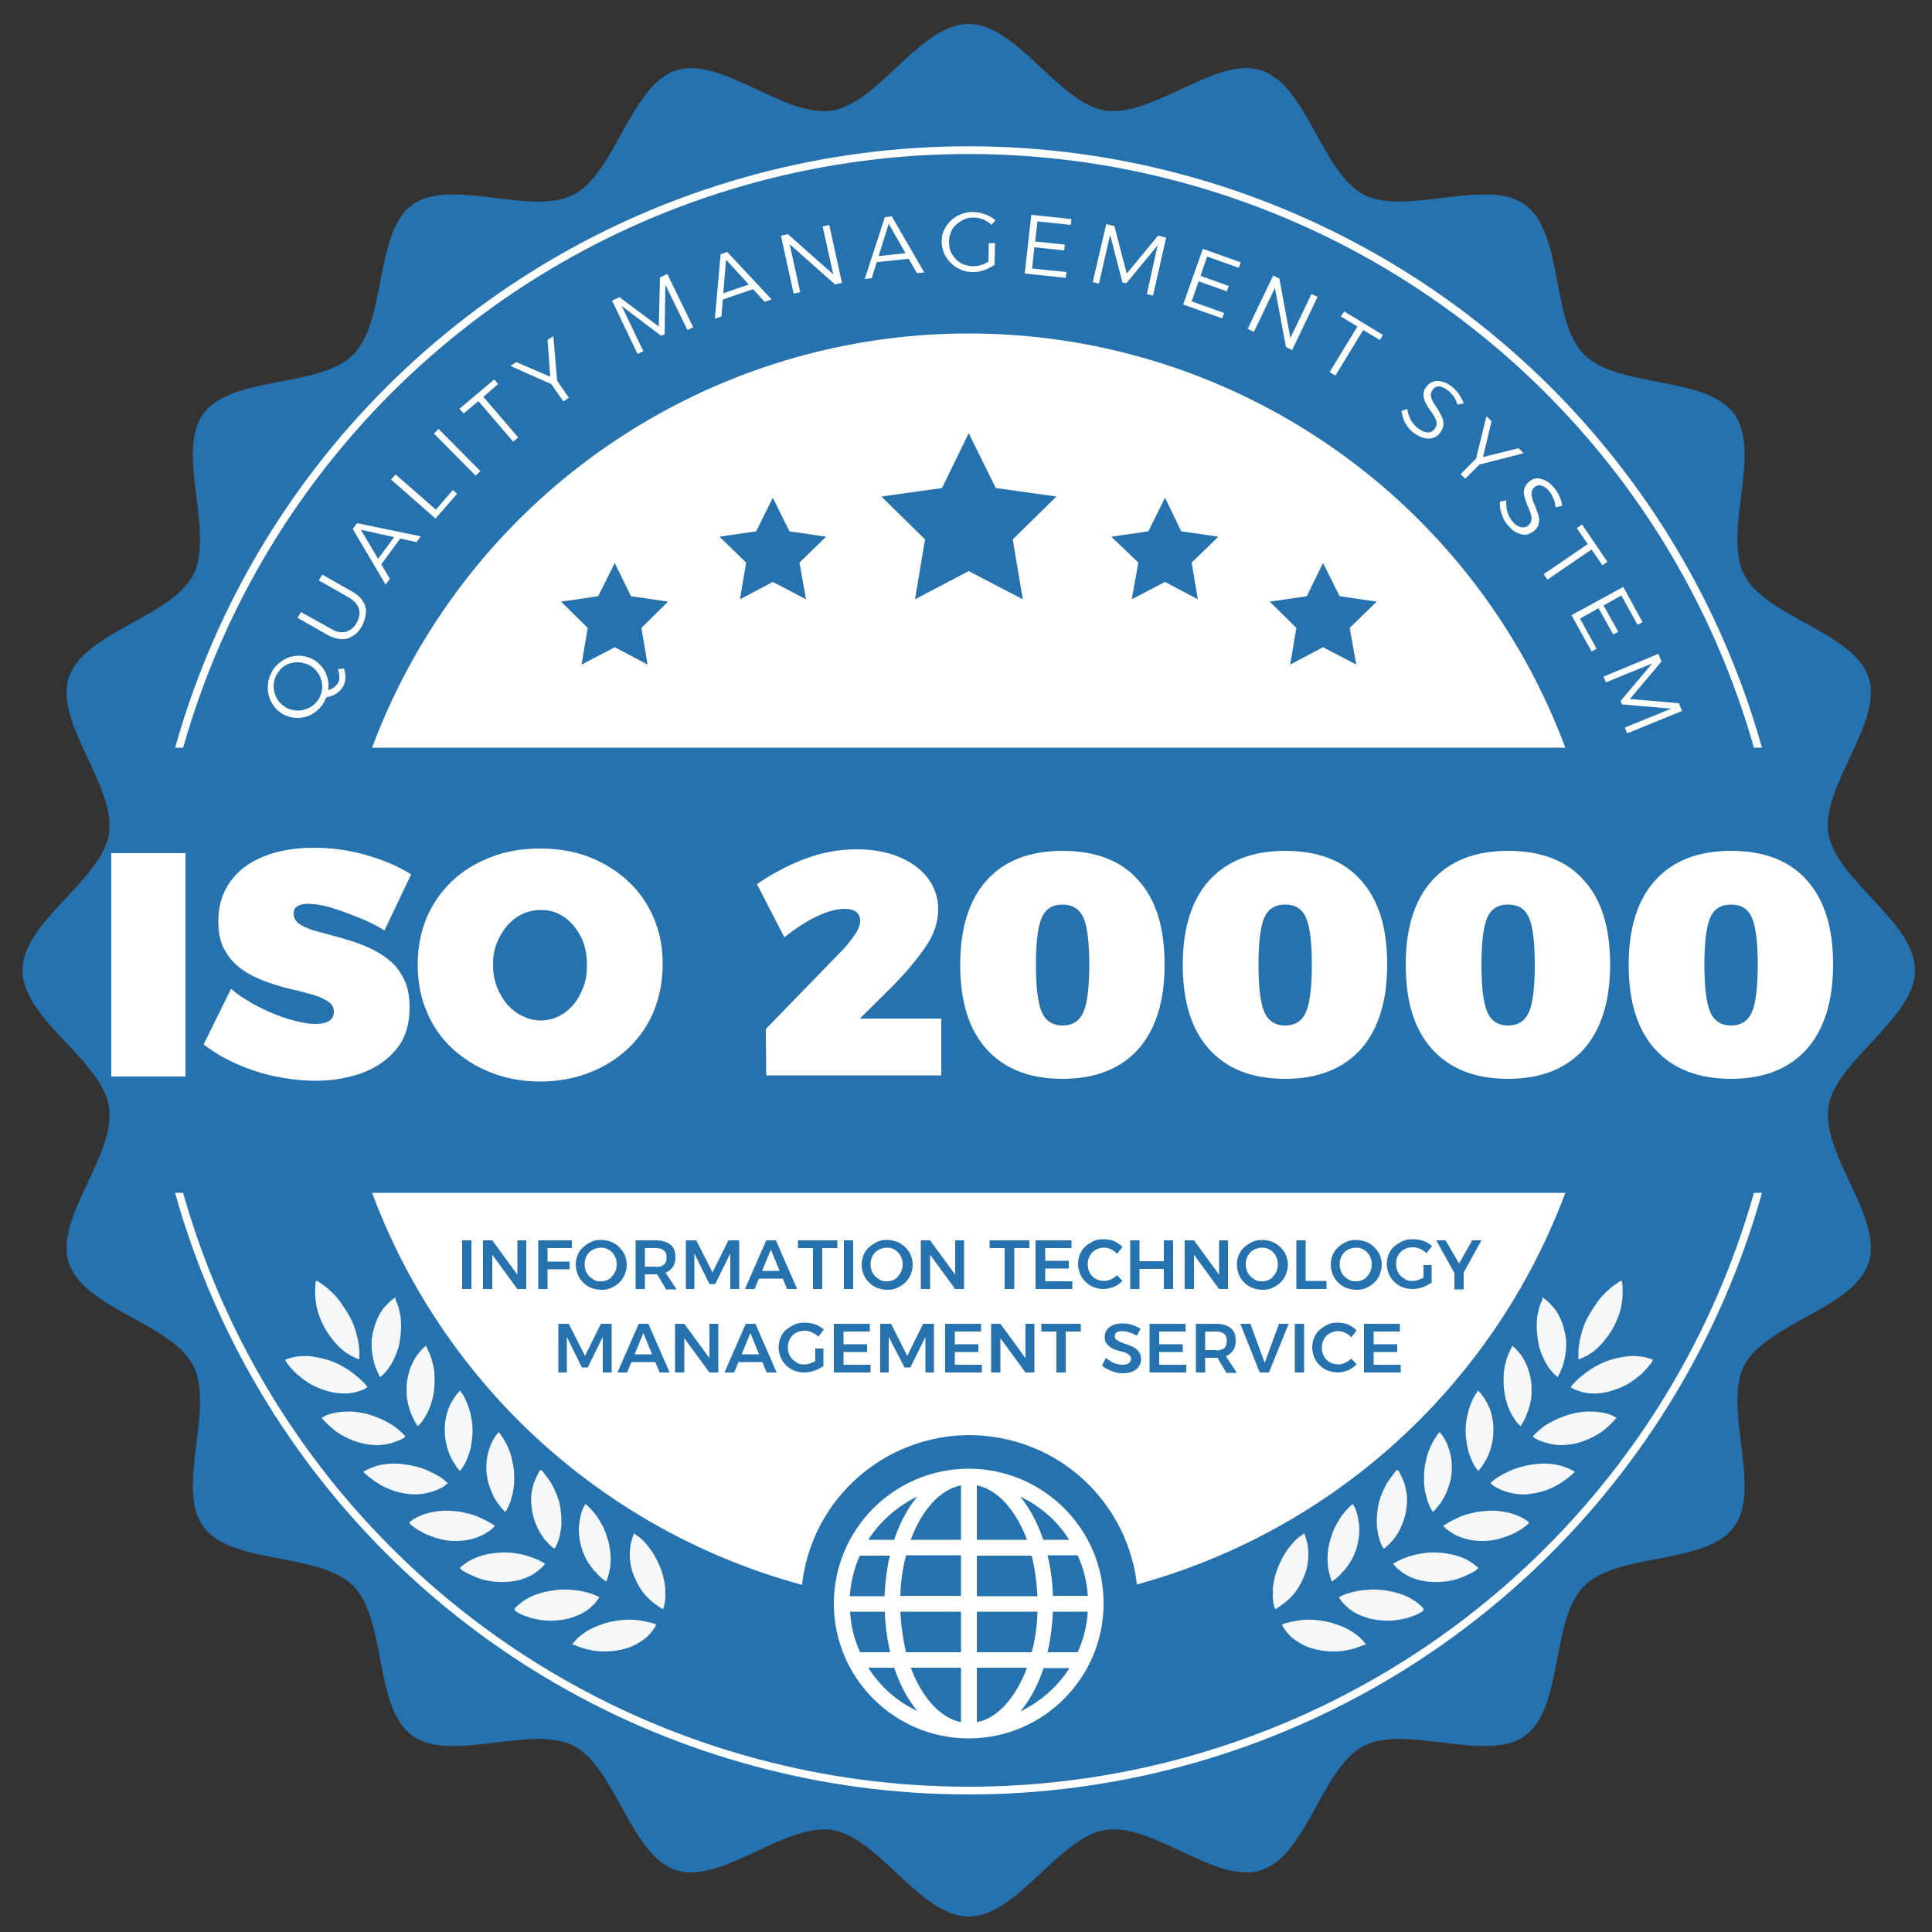 <?xml version="1.0" encoding="utf-8"?>
<!-- Generator: Adobe Illustrator 25.2.3, SVG Export Plug-In . SVG Version: 6.00 Build 0)  -->
<svg version="1.1" xmlns="http://www.w3.org/2000/svg" xmlns:xlink="http://www.w3.org/1999/xlink" x="0px" y="0px"
	 viewBox="0 0 500 500" style="enable-background:new 0 0 500 500;" xml:space="preserve">
<rect x="0" y="0" width="500" height="500" fill="#333333" stroke="none"/>
<style type="text/css">
	.st0{fill:#2672AE;}
	.st1{fill:#2672AE;stroke:#FFFFFF;stroke-width:2;stroke-miterlimit:10;}
	.st2{fill:#FFFFFF;}
	.st3{fill:#F5F7F8;}
</style>
<g id="BACKGROUND">
</g>
<g id="OBJECTS">
	<g>
		<path class="st0" d="M495.6,251.1c0,12.5-20.5,23.3-22.4,35.3c-1.9,12.3,14.2,28.8,10.4,40.4c-3.8,11.8-26.6,15.7-32.2,26.6
			c-5.6,11,4.6,31.8-2.6,41.7c-7.3,10-30.1,6.6-38.8,15.3c-8.7,8.7-5.4,31.6-15.3,38.8c-9.9,7.2-30.7-3-41.7,2.6
			c-10.9,5.6-14.8,28.4-26.6,32.2c-11.6,3.8-28.1-12.4-40.4-10.4c-12,1.9-22.7,22.4-35.3,22.4c-12.5,0-23.3-20.5-35.3-22.4
			c-12.3-1.9-28.8,14.2-40.4,10.4c-11.8-3.8-15.7-26.6-26.6-32.2c-11-5.6-31.8,4.6-41.7-2.6c-10-7.3-6.6-30.1-15.3-38.8
			c-8.7-8.7-31.6-5.4-38.8-15.3c-7.2-9.9,3-30.7-2.6-41.7c-5.6-10.9-28.4-14.8-32.2-26.6c-3.8-11.6,12.4-28.1,10.4-40.4
			c-1.9-12-22.4-22.7-22.4-35.3c0-12.5,20.5-23.3,22.4-35.3c1.9-12.3-14.2-28.8-10.4-40.4c3.8-11.8,26.6-15.7,32.2-26.6
			c5.6-11-4.6-31.8,2.6-41.7c7.3-10,30.1-6.6,38.8-15.3c8.7-8.7,5.4-31.6,15.3-38.8c9.9-7.2,30.7,3,41.7-2.6
			c10.9-5.6,14.8-28.4,26.6-32.2c11.6-3.8,28.1,12.4,40.4,10.4c12-1.9,22.7-22.4,35.3-22.4c12.5,0,23.3,20.5,35.3,22.4
			c12.3,1.9,28.8-14.2,40.4-10.4c11.8,3.8,15.7,26.6,26.6,32.2c11,5.6,31.8-4.6,41.7,2.6c10,7.3,6.6,30.1,15.3,38.8
			c8.7,8.7,31.6,5.4,38.8,15.3c7.2,9.9-3,30.7,2.6,41.7c5.6,10.9,28.4,14.8,32.2,26.6c3.8,11.6-12.4,28.1-10.4,40.4
			C475.2,227.8,495.6,238.6,495.6,251.1z"/>
		
			<ellipse transform="matrix(0.707 -0.707 0.707 0.707 -104.118 250.848)" class="st1" cx="250.7" cy="251.1" rx="212.3" ry="212.3"/>
		<g>
			<g>
				<path class="st2" d="M70,174.6c0.4-1,1-1.9,1.8-2.6c0.7-0.7,1.6-1.3,2.5-1.7c0.9-0.4,1.9-0.6,3-0.6c1,0,2,0.2,3,0.6
					c1,0.4,1.8,1,2.6,1.8c0.7,0.8,1.3,1.6,1.6,2.6c0.4,1,0.6,2,0.5,3c0,1.1-0.2,2.1-0.7,3.1c-0.4,1-1,1.9-1.8,2.7
					c-0.7,0.7-1.6,1.3-2.5,1.7c-0.9,0.4-1.9,0.6-3,0.6c-1,0-2.1-0.2-3-0.6c-1-0.4-1.8-1-2.6-1.8c-0.7-0.8-1.2-1.6-1.6-2.6
					s-0.5-1.9-0.5-3C69.3,176.7,69.5,175.7,70,174.6z M71.3,175.2c-0.3,0.8-0.5,1.6-0.5,2.4c0,0.8,0.2,1.6,0.5,2.4
					c0.3,0.8,0.7,1.4,1.3,2c0.6,0.6,1.3,1.1,2,1.4c0.8,0.3,1.6,0.5,2.5,0.5s1.6-0.2,2.4-0.5c0.8-0.3,1.4-0.7,2-1.3
					c0.6-0.6,1.1-1.2,1.4-2c0.3-0.8,0.5-1.6,0.5-2.4c0-0.8-0.2-1.6-0.5-2.4s-0.8-1.4-1.3-2c-0.6-0.6-1.3-1.1-2.1-1.4
					c-0.8-0.3-1.6-0.5-2.4-0.5c-0.8,0-1.6,0.1-2.4,0.4c-0.8,0.3-1.4,0.7-2,1.3S71.7,174.4,71.3,175.2z M84.2,178.9
					c0.9-0.3,1.7-0.6,2.2-1s1-0.9,1.2-1.4c0.2-0.4,0.3-0.9,0.2-1.5c0-0.6-0.1-1.2-0.4-1.8L89,173c0.3,0.8,0.4,1.5,0.4,2.2
					c0,0.7-0.1,1.4-0.4,2c-0.3,0.8-0.9,1.5-1.7,2.1c-0.8,0.6-1.8,1-3,1.2L84.2,178.9z"/>
				<path class="st2" d="M85.8,162.8c1.3,0.8,2.6,1,3.7,0.7c1.2-0.3,2.1-1.1,2.8-2.3c0.7-1.3,0.9-2.5,0.6-3.6
					c-0.3-1.1-1.2-2.1-2.5-2.9l-7.9-4.5l0.9-1.5l7.9,4.5c1.2,0.7,2,1.4,2.6,2.4c0.6,0.9,0.9,1.9,0.8,3s-0.4,2.2-1,3.4
					c-0.7,1.2-1.4,2-2.4,2.6s-1.9,0.9-3,0.8c-1.1,0-2.2-0.4-3.4-1l-7.9-4.5l0.9-1.5L85.8,162.8z"/>
				<path class="st2" d="M91.3,136.9l1.1-1.5l16.5,3.4l-1.1,1.5l-14.4-3.2l7.5,12.7l-1.1,1.5L91.3,136.9z M97,145.8l5.5-7.5l1.2,0.9
					l-5.5,7.5L97,145.8z"/>
				<path class="st2" d="M101.2,124.1l1.2-1.3l10.4,9.1l4.4-5.1l1.1,1l-5.6,6.4L101.2,124.1z"/>
				<path class="st2" d="M112.3,112.2l1.2-1.2l10.8,10.9l-1.2,1.2L112.3,112.2z"/>
				<path class="st2" d="M118.9,105.8l9-7.6l1,1.2l-3.8,3.3l9,10.5l-1.3,1.1l-9-10.5l-3.8,3.2L118.9,105.8z"/>
				<path class="st2" d="M132.1,94.7l1.5-1l8.8,3.8l-0.7-9.5l1.5-1l1.1,12.9L144,100L132.1,94.7z M142.2,98.7l1.4-1l3.6,5.2l-1.4,1
					L142.2,98.7z"/>
				<path class="st2" d="M158.4,77.8l1.9-0.9l10.2,7.6l0.3-12.7l1.9-0.9l6.7,13.8l-1.5,0.7l-5.7-11.7L172,86.5l-0.9,0.4l-10.2-7.7
					l5.6,11.7l-1.5,0.7L158.4,77.8z"/>
				<path class="st2" d="M186.5,65.8l1.7-0.6l11.5,12.3l-1.8,0.6l-10-10.9l-1.2,14.7l-1.7,0.6L186.5,65.8z M186,76.3l8.8-3l0.5,1.4
					l-8.8,3L186,76.3z"/>
				<path class="st2" d="M202.1,61l1.8-0.4l12.3,10.9l-0.4,0.2l-2.9-13.1l1.7-0.4l3.3,15l-1.8,0.4l-12.3-10.9l0.4-0.2l2.9,13.1
					l-1.7,0.4L202.1,61z"/>
				<path class="st2" d="M229,56.2l1.8-0.2l8.4,14.5l-1.9,0.2L230,57.9L225.6,72l-1.8,0.2L229,56.2z M226.2,66.4l9.3-1l0.2,1.5
					l-9.3,1L226.2,66.4z"/>
				<path class="st2" d="M256.6,58.2c-0.6-0.6-1.3-1-2.1-1.4c-0.8-0.3-1.6-0.5-2.5-0.5c-0.9,0-1.7,0.1-2.5,0.5
					c-0.8,0.3-1.4,0.8-2,1.3s-1.1,1.2-1.4,2c-0.3,0.7-0.5,1.6-0.5,2.4c0,0.9,0.1,1.7,0.4,2.5c0.3,0.8,0.8,1.4,1.3,2
					c0.6,0.6,1.2,1.1,2,1.4c0.8,0.3,1.6,0.5,2.5,0.5c0.8,0,1.6-0.1,2.4-0.4s1.5-0.7,2.2-1.2l1,1.2c-0.5,0.4-1.1,0.7-1.7,1
					c-0.6,0.3-1.3,0.5-2,0.7s-1.4,0.2-2.1,0.2c-1.1,0-2.2-0.2-3.1-0.7c-1-0.4-1.8-1-2.5-1.7c-0.7-0.7-1.3-1.6-1.7-2.5
					c-0.4-1-0.6-2-0.6-3.1s0.2-2.1,0.7-3c0.4-0.9,1-1.7,1.8-2.4c0.7-0.7,1.6-1.2,2.6-1.6c1-0.4,2-0.6,3.2-0.5c0.7,0,1.4,0.1,2.1,0.3
					c0.7,0.2,1.3,0.4,1.9,0.7s1.1,0.7,1.6,1.1L256.6,58.2z M255.9,62.9l1.6,0l-0.1,5.6l-1.6,0L255.9,62.9z"/>
				<path class="st2" d="M266.9,55.6l10.4,1.1l-0.2,1.5l-8.6-0.9l-0.6,5.2l7.7,0.8l-0.2,1.5l-7.7-0.8l-0.6,5.5l8.9,0.9l-0.2,1.5
					l-10.6-1.1L266.9,55.6z"/>
				<path class="st2" d="M286.3,58l2.1,0.5l3.2,12.3l8.1-9.8l2.1,0.5l-3.4,15l-1.6-0.4l2.8-12.6l-8.1,9.8l-1-0.2l-3.2-12.3
					l-2.9,12.6l-1.6-0.4L286.3,58z"/>
				<path class="st2" d="M311.3,64.4l9.8,3.5l-0.5,1.4l-8.2-2.9l-1.7,5L318,74l-0.5,1.4l-7.3-2.6l-1.8,5.2l8.4,3l-0.5,1.4l-10.1-3.6
					L311.3,64.4z"/>
				<path class="st2" d="M329.5,71.3l1.6,0.8l3,16.2l-0.5-0.1l5.8-12.1l1.6,0.7l-6.6,13.8l-1.6-0.8l-3-16.1l0.5,0.1l-5.8,12.1
					l-1.6-0.8L329.5,71.3z"/>
				<path class="st2" d="M347.9,80.6l10,6.1l-0.8,1.3l-4.3-2.6l-7.2,11.8l-1.5-0.9l7.2-11.8l-4.3-2.6L347.9,80.6z"/>
				<path class="st2" d="M377.2,104.7c-0.2-0.5-0.4-1-0.6-1.5c-0.3-0.5-0.6-0.9-0.9-1.2c-0.3-0.4-0.6-0.7-0.9-0.9
					c-0.8-0.6-1.5-1-2.2-1.1c-0.7-0.1-1.3,0.2-1.7,0.7c-0.4,0.5-0.6,0.9-0.6,1.4s0.1,1,0.4,1.5c0.2,0.5,0.5,1,0.9,1.6
					c0.4,0.5,0.7,1.1,1,1.6c0.3,0.6,0.6,1.1,0.8,1.7c0.2,0.6,0.2,1.2,0.1,1.8c-0.1,0.6-0.4,1.2-0.9,1.8c-0.5,0.7-1.2,1.1-1.9,1.3
					c-0.8,0.2-1.6,0.1-2.4-0.1c-0.9-0.3-1.7-0.7-2.6-1.4c-0.6-0.5-1.1-1-1.5-1.6c-0.4-0.6-0.8-1.2-1-1.9s-0.4-1.3-0.5-2l1.5-0.6
					c0.1,0.7,0.2,1.3,0.5,1.9c0.2,0.6,0.5,1.2,0.9,1.7s0.8,1,1.2,1.3c0.9,0.7,1.7,1.1,2.5,1.2c0.8,0.1,1.4-0.2,1.9-0.8
					c0.4-0.5,0.6-0.9,0.6-1.4c0-0.5-0.1-1-0.4-1.5c-0.2-0.5-0.5-1-0.9-1.5s-0.7-1.1-1.1-1.6c-0.3-0.6-0.6-1.1-0.8-1.7
					c-0.2-0.6-0.2-1.1-0.2-1.7c0.1-0.6,0.4-1.2,0.9-1.8c0.5-0.6,1.1-1,1.8-1.2c0.7-0.2,1.5-0.1,2.3,0.1s1.6,0.7,2.5,1.4
					c0.7,0.6,1.3,1.2,1.8,2s0.9,1.5,1.1,2.2L377.2,104.7z"/>
				<path class="st2" d="M382.5,118.2l1.2,1.2l-4.5,4.5l-1.2-1.2L382.5,118.2z M384.7,107.7l1.3,1.3l-2.2,9.3l9.2-2.3l1.3,1.3
					l-12.5,3.2l-0.2-0.2L384.7,107.7z"/>
				<path class="st2" d="M402.6,131.3c-0.1-0.5-0.2-1.1-0.3-1.6c-0.2-0.5-0.4-1-0.6-1.4c-0.2-0.4-0.5-0.8-0.7-1.1
					c-0.6-0.8-1.3-1.3-2-1.5c-0.7-0.2-1.3-0.1-1.8,0.3c-0.5,0.4-0.7,0.8-0.8,1.3c-0.1,0.5,0,1,0.1,1.5c0.1,0.5,0.3,1.1,0.6,1.7
					c0.2,0.6,0.5,1.2,0.7,1.8c0.2,0.6,0.4,1.2,0.5,1.8c0.1,0.6,0,1.2-0.2,1.8c-0.2,0.6-0.6,1.1-1.2,1.6c-0.7,0.5-1.4,0.8-2.1,0.9
					c-0.8,0-1.6-0.2-2.4-0.6c-0.8-0.4-1.5-1.1-2.2-1.9c-0.5-0.6-0.9-1.2-1.2-1.9c-0.3-0.7-0.5-1.4-0.7-2.1c-0.1-0.7-0.2-1.4-0.1-2.1
					l1.6-0.3c0,0.7,0,1.3,0.1,2s0.3,1.3,0.5,1.8s0.6,1.1,0.9,1.5c0.7,0.9,1.4,1.4,2.2,1.6s1.4,0.1,2-0.4c0.5-0.4,0.7-0.8,0.8-1.3
					c0.1-0.5,0.1-1-0.1-1.5s-0.3-1.1-0.6-1.7s-0.5-1.2-0.7-1.8c-0.2-0.6-0.4-1.2-0.5-1.8c-0.1-0.6,0-1.2,0.2-1.7
					c0.2-0.6,0.6-1.1,1.2-1.6c0.6-0.5,1.3-0.8,2-0.8c0.7,0,1.5,0.2,2.2,0.6c0.8,0.4,1.5,1,2.2,1.8c0.6,0.7,1,1.4,1.4,2.3
					s0.6,1.6,0.7,2.4L402.6,131.3z"/>
				<path class="st2" d="M409.4,135.7l6.6,9.7l-1.3,0.9l-2.8-4.1l-11.4,7.8l-1-1.4l11.4-7.8l-2.8-4.1L409.4,135.7z"/>
				<path class="st2" d="M420.1,151.9l5,9.1l-1.3,0.7l-4.2-7.6l-4.6,2.6l3.8,6.8l-1.3,0.7l-3.8-6.8l-4.8,2.7l4.3,7.8l-1.3,0.7
					l-5.2-9.4L420.1,151.9z"/>
				<path class="st2" d="M429.2,169.2l0.8,2l-8.2,9.7l12.7,1.1l0.8,2l-14.2,5.8l-0.6-1.5l12-4.9l-12.7-1.1l-0.4-0.9l8.2-9.7l-12,4.9
					l-0.6-1.5L429.2,169.2z"/>
			</g>
		</g>
		<circle class="st2" cx="250.7" cy="251.1" r="164.8"/>
		
			<ellipse transform="matrix(0.228 -0.974 0.974 0.228 -210.575 564.575)" class="st0" cx="250.7" cy="415.1" rx="43.6" ry="43.6"/>
		<path class="st0" d="M29.9,251.1c0,19.9,2.7,39.2,7.6,57.6H464c4.9-18.4,7.6-37.6,7.6-57.6s-2.7-39.2-7.6-57.6H37.5
			C32.5,211.9,29.9,231.2,29.9,251.1z"/>
		<g>
			<g>
				<path class="st2" d="M28.8,220.8H48v57.8H28.8V220.8z"/>
				<path class="st2" d="M99.5,240.8c-1.9-1.2-4.1-2.3-6.6-3.3c-2.5-1-4.9-1.9-7.2-2.6c-2.3-0.7-4.4-1-6.1-1c-1,0-1.9,0.2-2.6,0.6
					c-0.7,0.4-1,1-1,2c0,1.1,0.5,2,1.6,2.7c1.1,0.7,2.5,1.3,4.3,1.8c1.8,0.5,3.7,1,5.9,1.6s4.3,1.3,6.4,2.1c2.1,0.9,4.1,1.9,5.9,3.3
					c1.8,1.3,3.2,3,4.3,5.1c1.1,2.1,1.6,4.6,1.6,7.7c0,4.3-1.1,7.9-3.4,10.7c-2.3,2.8-5.2,4.8-8.9,6.2c-3.7,1.3-7.7,2-12,2
					c-3.4,0-6.8-0.4-10.3-1.1c-3.5-0.7-6.8-1.8-10-3.2c-3.2-1.4-6.1-3.1-8.7-5.1l7.1-14.4c2,1.7,4.3,3.2,7,4.6
					c2.7,1.4,5.4,2.5,8.1,3.3c2.7,0.8,5,1.2,6.9,1.2c1.4,0,2.6-0.3,3.4-0.8c0.8-0.5,1.2-1.3,1.2-2.4c0-1.1-0.5-2-1.6-2.7
					c-1.1-0.7-2.5-1.3-4.3-1.8c-1.8-0.5-3.7-1-5.9-1.5c-2.1-0.5-4.3-1.2-6.4-2c-2.1-0.8-4.1-1.8-5.8-3.1c-1.8-1.3-3.2-2.9-4.3-4.9
					c-1.1-2-1.6-4.4-1.6-7.4c0-3.9,1-7.3,3-10.1c2-2.9,4.9-5.1,8.6-6.6c3.7-1.5,8.1-2.3,13.1-2.3c4.6,0,9.1,0.6,13.6,1.9
					c4.5,1.3,8.3,2.9,11.6,5L99.5,240.8z"/>
				<path class="st2" d="M139.8,219.6c4.6,0,8.8,0.7,12.7,2.2c3.8,1.5,7.2,3.6,10.1,6.3c2.9,2.7,5.1,5.9,6.6,9.5
					c1.6,3.7,2.3,7.6,2.3,12c0,4.3-0.8,8.4-2.3,12.1s-3.8,6.9-6.6,9.6c-2.9,2.7-6.2,4.8-10.1,6.3c-3.8,1.5-8.1,2.3-12.7,2.3
					c-4.6,0-8.8-0.8-12.7-2.3c-3.8-1.5-7.2-3.6-10.1-6.3c-2.9-2.7-5.1-5.9-6.6-9.6c-1.6-3.7-2.3-7.7-2.3-12.1
					c0-4.4,0.8-8.4,2.3-12.1c1.6-3.7,3.8-6.8,6.6-9.5c2.9-2.7,6.2-4.7,10.1-6.2C130.9,220.3,135.1,219.6,139.8,219.6z M140,235.5
					c-1.6,0-3.2,0.3-4.7,1c-1.5,0.7-2.8,1.7-4,3c-1.1,1.3-2,2.8-2.7,4.5c-0.7,1.7-1,3.6-1,5.7c0,2,0.3,3.9,1,5.7s1.6,3.3,2.7,4.6
					c1.2,1.3,2.5,2.3,4,3c1.5,0.7,3,1.1,4.7,1.1c1.6,0,3.2-0.4,4.6-1.1c1.4-0.7,2.7-1.7,3.8-3c1.1-1.3,1.9-2.8,2.6-4.6
					s0.9-3.7,0.9-5.7c0-2.1-0.3-4-0.9-5.7c-0.6-1.7-1.5-3.2-2.6-4.5c-1.1-1.3-2.4-2.3-3.8-3C143.2,235.8,141.6,235.5,140,235.5z"/>
				<path class="st2" d="M218.2,245.7c1.2-1.3,2.2-2.6,3.1-3.9s1.3-2.5,1.3-3.5s-0.3-1.7-1-2.3c-0.7-0.5-1.7-0.8-2.9-0.8
					c-2.2,0-4.7,0.7-7.4,2c-2.7,1.3-5.5,3.1-8.3,5.4l-7.1-13.8c4.1-2.8,8.3-5,12.6-6.6c4.3-1.6,8.7-2.4,13.2-2.4
					c4,0,7.6,0.6,10.8,1.9c3.2,1.3,5.7,3.1,7.5,5.4c1.8,2.3,2.8,5.1,2.8,8.2c0,3.4-1.1,6.6-3.3,9.8c-2.2,3.2-4.9,6.4-8.1,9.7
					l-14.8,14.7l-2.4-5.9h29.4v14.7h-45.3l-0.1-12L218.2,245.7z"/>
				<path class="st2" d="M275,220.2c8.5,0,15.1,2.5,19.6,7.6c4.6,5.1,6.8,12.3,6.8,21.8c0,9.5-2.3,16.8-6.8,21.9
					c-4.6,5.1-11.1,7.7-19.6,7.7c-8.6,0-15.1-2.6-19.7-7.7c-4.6-5.1-6.8-12.4-6.8-21.8c0-9.5,2.3-16.8,6.8-21.8
					C259.8,222.8,266.4,220.2,275,220.2z M275,234.1c-2.6,0-4.4,1.1-5.4,3.4c-1,2.3-1.5,6.3-1.5,12.2c0,5.8,0.5,9.9,1.5,12.2
					c1,2.3,2.8,3.5,5.4,3.5c2.6,0,4.4-1.2,5.4-3.5c1-2.3,1.5-6.4,1.5-12.2c0-5.9-0.5-9.9-1.5-12.2
					C279.3,235.2,277.5,234.1,275,234.1z"/>
				<path class="st2" d="M332.6,220.2c8.5,0,15.1,2.5,19.6,7.6c4.6,5.1,6.8,12.3,6.8,21.8c0,9.5-2.3,16.8-6.8,21.9
					c-4.6,5.1-11.1,7.7-19.6,7.7c-8.6,0-15.1-2.6-19.7-7.7c-4.6-5.1-6.8-12.4-6.8-21.8c0-9.5,2.3-16.8,6.8-21.8
					C317.5,222.8,324.1,220.2,332.6,220.2z M332.6,234.1c-2.6,0-4.4,1.1-5.4,3.4c-1,2.3-1.5,6.3-1.5,12.2c0,5.8,0.5,9.9,1.5,12.2
					c1,2.3,2.8,3.5,5.4,3.5c2.6,0,4.4-1.2,5.4-3.5c1-2.3,1.5-6.4,1.5-12.2c0-5.9-0.5-9.9-1.5-12.2
					C337,235.2,335.2,234.1,332.6,234.1z"/>
				<path class="st2" d="M390.3,220.2c8.5,0,15.1,2.5,19.6,7.6c4.6,5.1,6.8,12.3,6.8,21.8c0,9.5-2.3,16.8-6.8,21.9
					c-4.6,5.1-11.1,7.7-19.6,7.7c-8.6,0-15.1-2.6-19.7-7.7c-4.6-5.1-6.8-12.4-6.8-21.8c0-9.5,2.3-16.8,6.8-21.8
					C375.2,222.8,381.7,220.2,390.3,220.2z M390.3,234.1c-2.6,0-4.4,1.1-5.4,3.4c-1,2.3-1.5,6.3-1.5,12.2c0,5.8,0.5,9.9,1.5,12.2
					c1,2.3,2.8,3.5,5.4,3.5c2.6,0,4.4-1.2,5.4-3.5c1-2.3,1.5-6.4,1.5-12.2c0-5.9-0.5-9.9-1.5-12.2
					C394.7,235.2,392.9,234.1,390.3,234.1z"/>
				<path class="st2" d="M448,220.2c8.5,0,15.1,2.5,19.6,7.6c4.6,5.1,6.8,12.3,6.8,21.8c0,9.5-2.3,16.8-6.8,21.9
					c-4.6,5.1-11.1,7.7-19.6,7.7c-8.6,0-15.1-2.6-19.7-7.7c-4.6-5.1-6.8-12.4-6.8-21.8c0-9.5,2.3-16.8,6.8-21.8
					C432.9,222.8,439.4,220.2,448,220.2z M448,234.1c-2.6,0-4.4,1.1-5.4,3.4c-1,2.3-1.5,6.3-1.5,12.2c0,5.8,0.5,9.9,1.5,12.2
					c1,2.3,2.8,3.5,5.4,3.5c2.6,0,4.4-1.2,5.4-3.5c1-2.3,1.5-6.4,1.5-12.2c0-5.9-0.5-9.9-1.5-12.2
					C452.4,235.2,450.6,234.1,448,234.1z"/>
			</g>
		</g>
		<g>
			<g>
				<g>
					<polygon class="st0" points="342.4,145.7 346.7,154.3 356.3,155.7 349.3,162.5 351,172 342.4,167.5 333.9,172 335.5,162.5 
						328.6,155.7 338.2,154.3 					"/>
					<polygon class="st0" points="301.5,128.8 305.7,137.5 315.3,138.9 308.4,145.6 310,155.1 301.5,150.6 292.9,155.1 294.6,145.6 
						287.6,138.9 297.2,137.5 					"/>
				</g>
				<g>
					<polygon class="st0" points="159.1,145.7 154.8,154.3 145.2,155.7 152.1,162.5 150.5,172 159.1,167.5 167.6,172 166,162.5 
						172.9,155.7 163.3,154.3 					"/>
					<polygon class="st0" points="200,128.8 195.7,137.5 186.2,138.9 193.1,145.6 191.5,155.1 200,150.6 208.6,155.1 206.9,145.6 
						213.8,138.9 204.3,137.5 					"/>
				</g>
			</g>
			<polygon class="st0" points="250.7,112.1 257.7,126.3 273.4,128.5 262.1,139.6 264.7,155.1 250.7,147.8 236.8,155.1 239.4,139.6 
				228.1,128.5 243.8,126.3 			"/>
		</g>
		<g>
			<g>
				<path class="st0" d="M119.6,321h2.4v12.6h-2.4V321z"/>
				<path class="st0" d="M125.1,321h2.3l7.1,9.7l-0.6,0.2V321h2.3v12.6h-2.3l-7.1-9.7l0.6-0.2v9.9h-2.4V321z"/>
				<path class="st0" d="M139.3,321h8.7v2h-6.3v3.5h5.7v2h-5.7v5.1h-2.4V321z"/>
				<path class="st0" d="M155.6,320.9c0.9,0,1.8,0.2,2.6,0.5s1.5,0.8,2.1,1.4c0.6,0.6,1.1,1.3,1.4,2c0.3,0.8,0.5,1.6,0.5,2.5
					c0,0.9-0.2,1.7-0.5,2.5c-0.3,0.8-0.8,1.5-1.4,2.1c-0.6,0.6-1.3,1-2.1,1.4s-1.7,0.5-2.6,0.5c-0.9,0-1.8-0.2-2.6-0.5
					c-0.8-0.3-1.5-0.8-2.1-1.4s-1.1-1.3-1.4-2.1c-0.3-0.8-0.5-1.6-0.5-2.5c0-0.9,0.2-1.8,0.5-2.5c0.3-0.8,0.8-1.5,1.4-2
					c0.6-0.6,1.3-1,2.1-1.4C153.7,321,154.6,320.9,155.6,320.9z M155.6,322.9c-0.6,0-1.1,0.1-1.7,0.3c-0.5,0.2-1,0.5-1.4,0.9
					c-0.4,0.4-0.7,0.9-0.9,1.4c-0.2,0.5-0.3,1.1-0.3,1.7c0,0.6,0.1,1.2,0.3,1.7c0.2,0.5,0.5,1,0.9,1.4c0.4,0.4,0.9,0.7,1.4,1
					s1.1,0.3,1.6,0.3c0.6,0,1.1-0.1,1.6-0.3c0.5-0.2,1-0.5,1.3-1c0.4-0.4,0.7-0.9,0.9-1.4c0.2-0.5,0.3-1.1,0.3-1.7
					c0-0.6-0.1-1.2-0.3-1.7c-0.2-0.5-0.5-1-0.9-1.4c-0.4-0.4-0.8-0.7-1.3-0.9C156.7,323,156.2,322.9,155.6,322.9z"/>
				<path class="st0" d="M169.7,321c1.6,0,2.9,0.4,3.8,1.1s1.3,1.8,1.3,3.2c0,1.4-0.4,2.5-1.3,3.3s-2.1,1.2-3.8,1.2h-2.8v3.8h-2.4
					V321H169.7z M169.7,327.9c0.9,0,1.6-0.2,2.1-0.6s0.7-1,0.7-1.9c0-0.8-0.2-1.4-0.7-1.8s-1.2-0.6-2.1-0.6h-2.8v4.8H169.7z
					 M169.6,329h2.4l3.1,4.7h-2.7L169.6,329z"/>
				<path class="st0" d="M177.4,321h2.8l4.2,8.3l4.1-8.3h2.8v12.6H189v-9.2l-3.9,7.9h-1.5l-3.9-7.9v9.2h-2.2V321z"/>
				<path class="st0" d="M198.3,321h2.5l5.5,12.6h-2.6l-4.2-10.2l-4.2,10.2h-2.5L198.3,321z M195.7,328.9h7.5v2h-7.5V328.9z"/>
				<path class="st0" d="M206.4,321h10.3v2h-3.9v10.6h-2.4v-10.6h-3.9V321z"/>
				<path class="st0" d="M218.4,321h2.4v12.6h-2.4V321z"/>
				<path class="st0" d="M229.6,320.9c0.9,0,1.8,0.2,2.6,0.5s1.5,0.8,2.1,1.4c0.6,0.6,1.1,1.3,1.4,2c0.3,0.8,0.5,1.6,0.5,2.5
					c0,0.9-0.2,1.7-0.5,2.5c-0.3,0.8-0.8,1.5-1.4,2.1c-0.6,0.6-1.3,1-2.1,1.4s-1.7,0.5-2.6,0.5c-0.9,0-1.8-0.2-2.6-0.5
					c-0.8-0.3-1.5-0.8-2.1-1.4s-1.1-1.3-1.4-2.1c-0.3-0.8-0.5-1.6-0.5-2.5c0-0.9,0.2-1.8,0.5-2.5c0.3-0.8,0.8-1.5,1.4-2
					c0.6-0.6,1.3-1,2.1-1.4C227.8,321,228.7,320.9,229.6,320.9z M229.6,322.9c-0.6,0-1.1,0.1-1.7,0.3c-0.5,0.2-1,0.5-1.4,0.9
					c-0.4,0.4-0.7,0.9-0.9,1.4c-0.2,0.5-0.3,1.1-0.3,1.7c0,0.6,0.1,1.2,0.3,1.7c0.2,0.5,0.5,1,0.9,1.4c0.4,0.4,0.9,0.7,1.4,1
					s1.1,0.3,1.6,0.3c0.6,0,1.1-0.1,1.6-0.3c0.5-0.2,1-0.5,1.3-1c0.4-0.4,0.7-0.9,0.9-1.4c0.2-0.5,0.3-1.1,0.3-1.7
					c0-0.6-0.1-1.2-0.3-1.7c-0.2-0.5-0.5-1-0.9-1.4c-0.4-0.4-0.8-0.7-1.3-0.9C230.8,323,230.2,322.9,229.6,322.9z"/>
				<path class="st0" d="M238.4,321h2.3l7.1,9.7l-0.6,0.2V321h2.3v12.6h-2.3l-7.1-9.7l0.6-0.2v9.9h-2.4V321z"/>
				<path class="st0" d="M256.1,321h10.3v2h-3.9v10.6H260v-10.6h-3.9V321z"/>
				<path class="st0" d="M268.1,321h9.2v2h-6.8v3.3h6.1v2h-6.1v3.3h7v2h-9.5V321z"/>
				<path class="st0" d="M289.1,324.5c-0.4-0.5-1-0.9-1.6-1.2s-1.2-0.4-1.8-0.4c-0.6,0-1.1,0.1-1.6,0.3c-0.5,0.2-1,0.5-1.4,0.9
					s-0.7,0.9-0.9,1.4c-0.2,0.5-0.3,1.1-0.3,1.7c0,0.6,0.1,1.2,0.3,1.7c0.2,0.5,0.5,1,0.9,1.4c0.4,0.4,0.8,0.7,1.4,0.9
					c0.5,0.2,1.1,0.3,1.6,0.3c0.6,0,1.2-0.1,1.8-0.4c0.6-0.3,1.1-0.6,1.6-1.1l1.4,1.5c-0.4,0.4-0.9,0.8-1.4,1.1
					c-0.5,0.3-1.1,0.6-1.7,0.7c-0.6,0.2-1.2,0.3-1.8,0.3c-0.9,0-1.8-0.2-2.6-0.5s-1.5-0.8-2.1-1.4s-1.1-1.3-1.4-2.1
					s-0.5-1.6-0.5-2.5c0-0.9,0.2-1.8,0.5-2.5c0.3-0.8,0.8-1.5,1.4-2c0.6-0.6,1.3-1,2.1-1.4s1.7-0.5,2.6-0.5c0.6,0,1.2,0.1,1.8,0.2
					s1.1,0.4,1.7,0.7c0.5,0.3,1,0.7,1.4,1.1L289.1,324.5z"/>
				<path class="st0" d="M292.5,321h2.4v5.4h6.3V321h2.4v12.6h-2.4v-5.2h-6.3v5.2h-2.4V321z"/>
				<path class="st0" d="M306.7,321h2.3l7.1,9.7l-0.6,0.2V321h2.3v12.6h-2.3l-7.1-9.7l0.6-0.2v9.9h-2.4V321z"/>
				<path class="st0" d="M326.7,320.9c0.9,0,1.8,0.2,2.6,0.5s1.5,0.8,2.1,1.4c0.6,0.6,1.1,1.3,1.4,2c0.3,0.8,0.5,1.6,0.5,2.5
					c0,0.9-0.2,1.7-0.5,2.5c-0.3,0.8-0.8,1.5-1.4,2.1c-0.6,0.6-1.3,1-2.1,1.4s-1.7,0.5-2.6,0.5c-0.9,0-1.8-0.2-2.6-0.5
					c-0.8-0.3-1.5-0.8-2.1-1.4s-1.1-1.3-1.4-2.1c-0.3-0.8-0.5-1.6-0.5-2.5c0-0.9,0.2-1.8,0.5-2.5c0.3-0.8,0.8-1.5,1.4-2
					c0.6-0.6,1.3-1,2.1-1.4C324.9,321,325.7,320.9,326.7,320.9z M326.7,322.9c-0.6,0-1.1,0.1-1.7,0.3c-0.5,0.2-1,0.5-1.4,0.9
					c-0.4,0.4-0.7,0.9-0.9,1.4c-0.2,0.5-0.3,1.1-0.3,1.7c0,0.6,0.1,1.2,0.3,1.7c0.2,0.5,0.5,1,0.9,1.4c0.4,0.4,0.9,0.7,1.4,1
					s1.1,0.3,1.6,0.3c0.6,0,1.1-0.1,1.6-0.3c0.5-0.2,1-0.5,1.3-1c0.4-0.4,0.7-0.9,0.9-1.4c0.2-0.5,0.3-1.1,0.3-1.7
					c0-0.6-0.1-1.2-0.3-1.7c-0.2-0.5-0.5-1-0.9-1.4c-0.4-0.4-0.8-0.7-1.3-0.9C327.8,323,327.3,322.9,326.7,322.9z"/>
				<path class="st0" d="M335.5,321h2.4v10.5h5.4v2.1h-7.8V321z"/>
				<path class="st0" d="M351,320.9c0.9,0,1.8,0.2,2.6,0.5s1.5,0.8,2.1,1.4c0.6,0.6,1.1,1.3,1.4,2c0.3,0.8,0.5,1.6,0.5,2.5
					c0,0.9-0.2,1.7-0.5,2.5c-0.3,0.8-0.8,1.5-1.4,2.1c-0.6,0.6-1.3,1-2.1,1.4s-1.7,0.5-2.6,0.5c-0.9,0-1.8-0.2-2.6-0.5
					c-0.8-0.3-1.5-0.8-2.1-1.4s-1.1-1.3-1.4-2.1c-0.3-0.8-0.5-1.6-0.5-2.5c0-0.9,0.2-1.8,0.5-2.5c0.3-0.8,0.8-1.5,1.4-2
					c0.6-0.6,1.3-1,2.1-1.4C349.2,321,350,320.9,351,320.9z M351,322.9c-0.6,0-1.1,0.1-1.7,0.3c-0.5,0.2-1,0.5-1.4,0.9
					c-0.4,0.4-0.7,0.9-0.9,1.4c-0.2,0.5-0.3,1.1-0.3,1.7c0,0.6,0.1,1.2,0.3,1.7c0.2,0.5,0.5,1,0.9,1.4c0.4,0.4,0.9,0.7,1.4,1
					s1.1,0.3,1.6,0.3c0.6,0,1.1-0.1,1.6-0.3c0.5-0.2,1-0.5,1.3-1c0.4-0.4,0.7-0.9,0.9-1.4c0.2-0.5,0.3-1.1,0.3-1.7
					c0-0.6-0.1-1.2-0.3-1.7c-0.2-0.5-0.5-1-0.9-1.4c-0.4-0.4-0.8-0.7-1.3-0.9C352.1,323,351.6,322.9,351,322.9z"/>
				<path class="st0" d="M369.2,324.3c-0.5-0.4-1-0.8-1.7-1.1c-0.6-0.3-1.3-0.4-1.9-0.4c-0.6,0-1.2,0.1-1.7,0.3
					c-0.5,0.2-1,0.5-1.4,0.9c-0.4,0.4-0.7,0.9-0.9,1.4c-0.2,0.5-0.3,1.1-0.3,1.7c0,0.6,0.1,1.2,0.3,1.7c0.2,0.5,0.5,1,0.9,1.4
					c0.4,0.4,0.9,0.7,1.4,1s1.1,0.3,1.7,0.3c0.6,0,1.2-0.1,1.8-0.4c0.6-0.2,1.2-0.5,1.7-0.9l1.4,1.7c-0.4,0.3-0.9,0.6-1.5,0.9
					c-0.6,0.3-1.1,0.4-1.7,0.6c-0.6,0.1-1.2,0.2-1.8,0.2c-0.9,0-1.8-0.2-2.6-0.5s-1.5-0.8-2.1-1.4c-0.6-0.6-1.1-1.3-1.4-2.1
					c-0.3-0.8-0.5-1.6-0.5-2.5c0-0.9,0.2-1.8,0.5-2.5c0.3-0.8,0.8-1.5,1.4-2s1.3-1,2.2-1.4s1.7-0.5,2.7-0.5c0.6,0,1.2,0.1,1.8,0.2
					c0.6,0.1,1.2,0.4,1.7,0.6c0.5,0.3,1,0.6,1.4,1L369.2,324.3z M368.4,327.4h2.1v4.7h-2.1V327.4z"/>
				<path class="st0" d="M371.7,321h2.4l3.5,6l3.4-6h2.4l-5.7,10.3h-0.3L371.7,321z M376.4,328.3h2.4v5.4h-2.4V328.3z"/>
				<path class="st0" d="M144.4,342.6h2.8l4.2,8.3l4.1-8.3h2.8v12.6H156V346l-3.9,7.9h-1.5l-3.9-7.9v9.2h-2.2V342.6z"/>
				<path class="st0" d="M165.3,342.6h2.5l5.5,12.6h-2.6l-4.2-10.2l-4.2,10.2h-2.5L165.3,342.6z M162.7,350.5h7.5v2h-7.5V350.5z"/>
				<path class="st0" d="M174.8,342.6h2.3l7.1,9.7l-0.6,0.2v-9.9h2.3v12.6h-2.3l-7.1-9.7l0.6-0.2v9.9h-2.4V342.6z"/>
				<path class="st0" d="M193,342.6h2.5l5.5,12.6h-2.6l-4.2-10.2l-4.2,10.2h-2.5L193,342.6z M190.3,350.5h7.5v2h-7.5V350.5z"/>
				<path class="st0" d="M211.8,345.9c-0.5-0.4-1-0.8-1.7-1.1c-0.6-0.3-1.3-0.4-1.9-0.4c-0.6,0-1.2,0.1-1.7,0.3
					c-0.5,0.2-1,0.5-1.4,0.9c-0.4,0.4-0.7,0.9-0.9,1.4c-0.2,0.5-0.3,1.1-0.3,1.7c0,0.6,0.1,1.2,0.3,1.7c0.2,0.5,0.5,1,0.9,1.4
					c0.4,0.4,0.9,0.7,1.4,1s1.1,0.3,1.7,0.3c0.6,0,1.2-0.1,1.8-0.4c0.6-0.2,1.2-0.5,1.7-0.9l1.4,1.7c-0.4,0.3-0.9,0.6-1.5,0.9
					c-0.6,0.3-1.1,0.4-1.7,0.6c-0.6,0.1-1.2,0.2-1.8,0.2c-0.9,0-1.8-0.2-2.6-0.5s-1.5-0.8-2.1-1.4c-0.6-0.6-1.1-1.3-1.4-2.1
					c-0.3-0.8-0.5-1.6-0.5-2.5c0-0.9,0.2-1.8,0.5-2.5c0.3-0.8,0.8-1.5,1.4-2s1.3-1,2.2-1.4s1.7-0.5,2.7-0.5c0.6,0,1.2,0.1,1.8,0.2
					c0.6,0.1,1.2,0.4,1.7,0.6c0.5,0.3,1,0.6,1.4,1L211.8,345.9z M211,349h2.1v4.7H211V349z"/>
				<path class="st0" d="M215.9,342.6h9.2v2h-6.8v3.3h6.1v2h-6.1v3.3h7v2h-9.5V342.6z"/>
				<path class="st0" d="M227.8,342.6h2.8l4.2,8.3l4.1-8.3h2.8v12.6h-2.2V346l-3.9,7.9h-1.5L230,346v9.2h-2.2V342.6z"/>
				<path class="st0" d="M244.7,342.6h9.2v2h-6.8v3.3h6.1v2h-6.1v3.3h7v2h-9.5V342.6z"/>
				<path class="st0" d="M256.6,342.6h2.3l7.1,9.7l-0.6,0.2v-9.9h2.3v12.6h-2.3l-7.1-9.7l0.6-0.2v9.9h-2.4V342.6z"/>
				<path class="st0" d="M269.4,342.6h10.3v2h-3.9v10.6h-2.4v-10.6h-3.9V342.6z"/>
				<path class="st0" d="M294.2,345.7c-0.4-0.3-0.9-0.5-1.4-0.7c-0.5-0.2-0.9-0.3-1.3-0.4s-0.8-0.1-1.1-0.1c-0.6,0-1,0.1-1.4,0.3
					c-0.3,0.2-0.5,0.5-0.5,1c0,0.4,0.1,0.7,0.4,0.9s0.6,0.4,1,0.6c0.4,0.2,0.8,0.3,1.3,0.5c0.5,0.1,1,0.3,1.4,0.5
					c0.5,0.2,0.9,0.4,1.3,0.7c0.4,0.3,0.7,0.6,1,1.1c0.2,0.4,0.4,1,0.4,1.6c0,0.8-0.2,1.4-0.6,2s-1,1-1.7,1.3
					c-0.7,0.3-1.6,0.4-2.5,0.4c-0.7,0-1.3-0.1-2-0.3c-0.6-0.2-1.2-0.4-1.8-0.7c-0.6-0.3-1.1-0.6-1.5-1l1-2c0.4,0.4,0.9,0.7,1.4,1
					c0.5,0.3,1,0.5,1.5,0.6s1,0.2,1.4,0.2c0.7,0,1.2-0.1,1.6-0.4s0.6-0.6,0.6-1.1c0-0.4-0.1-0.7-0.4-1c-0.2-0.2-0.6-0.4-1-0.6
					c-0.4-0.2-0.8-0.3-1.3-0.4c-0.5-0.1-1-0.3-1.4-0.4c-0.5-0.2-0.9-0.4-1.3-0.7c-0.4-0.3-0.7-0.6-1-1s-0.4-1-0.4-1.6
					c0-0.7,0.2-1.4,0.6-1.9c0.4-0.5,0.9-0.9,1.6-1.2s1.5-0.4,2.5-0.4c0.8,0,1.7,0.1,2.5,0.4s1.5,0.6,2.1,1L294.2,345.7z"/>
				<path class="st0" d="M297.6,342.6h9.2v2H300v3.3h6.1v2H300v3.3h7v2h-9.5V342.6z"/>
				<path class="st0" d="M314.7,342.6c1.6,0,2.9,0.4,3.8,1.1s1.3,1.8,1.3,3.2c0,1.4-0.4,2.5-1.3,3.3s-2.1,1.2-3.8,1.2h-2.8v3.8h-2.4
					v-12.6H314.7z M314.7,349.5c0.9,0,1.6-0.2,2.1-0.6s0.7-1,0.7-1.9c0-0.8-0.2-1.4-0.7-1.8s-1.2-0.6-2.1-0.6h-2.8v4.8H314.7z
					 M314.6,350.6h2.4l3.1,4.7h-2.7L314.6,350.6z"/>
				<path class="st0" d="M321,342.6h2.6l3.7,10.1l3.7-10.1h2.5l-5.1,12.6H326L321,342.6z"/>
				<path class="st0" d="M335.1,342.6h2.4v12.6h-2.4V342.6z"/>
				<path class="st0" d="M349.7,346.1c-0.4-0.5-1-0.9-1.6-1.2s-1.2-0.4-1.8-0.4c-0.6,0-1.1,0.1-1.6,0.3c-0.5,0.2-1,0.5-1.4,0.9
					s-0.7,0.9-0.9,1.4c-0.2,0.5-0.3,1.1-0.3,1.7c0,0.6,0.1,1.2,0.3,1.7c0.2,0.5,0.5,1,0.9,1.4c0.4,0.4,0.8,0.7,1.4,0.9
					c0.5,0.2,1.1,0.3,1.6,0.3c0.6,0,1.2-0.1,1.8-0.4c0.6-0.3,1.1-0.6,1.6-1.1l1.4,1.5c-0.4,0.4-0.9,0.8-1.4,1.1
					c-0.5,0.3-1.1,0.6-1.7,0.7c-0.6,0.2-1.2,0.3-1.8,0.3c-0.9,0-1.8-0.2-2.6-0.5s-1.5-0.8-2.1-1.4s-1.1-1.3-1.4-2.1
					s-0.5-1.6-0.5-2.5c0-0.9,0.2-1.8,0.5-2.5c0.3-0.8,0.8-1.5,1.4-2c0.6-0.6,1.3-1,2.1-1.4s1.7-0.5,2.6-0.5c0.6,0,1.2,0.1,1.8,0.2
					s1.1,0.4,1.7,0.7c0.5,0.3,1,0.7,1.4,1.1L349.7,346.1z"/>
				<path class="st0" d="M353.1,342.6h9.2v2h-6.8v3.3h6.1v2h-6.1v3.3h7v2h-9.5V342.6z"/>
			</g>
		</g>
		<g>
			<g>
				<g>
					<path class="st3" d="M427.8,351.9c0,0-0.1-0.1-0.3-0.1c-0.2-0.1-0.4-0.2-0.8-0.3c-0.7-0.2-1.6-0.4-2.6-0.5
						c-1.1-0.1-2.3-0.1-3.6,0.1c-1.3,0.2-2.6,0.5-3.9,0.9c-1.3,0.4-2.6,1-3.8,1.7c-1.2,0.7-2.3,1.4-3.2,2.2
						c-0.5,0.4-0.9,0.7-1.3,1.1c-0.4,0.4-0.7,0.7-1,1c-0.3,0.3-0.5,0.6-0.6,0.7c-0.1,0.2-0.2,0.3-0.2,0.3s0.1,0.1,0.3,0.2
						c0.2,0.1,0.4,0.2,0.7,0.4c0.3,0.1,0.7,0.3,1.1,0.4c0.4,0.1,0.9,0.3,1.4,0.4c1,0.2,2.3,0.3,3.5,0.2c1.3-0.1,2.6-0.3,4-0.8
						c1.3-0.4,2.7-1,3.9-1.7c1.2-0.7,2.3-1.6,3.3-2.4c0.9-0.9,1.7-1.7,2.2-2.4c0.3-0.3,0.5-0.6,0.6-0.8
						C427.7,352,427.8,351.9,427.8,351.9z"/>
				</g>
				<g>
					<path class="st3" d="M419.6,331.4c0,0-0.1,0-0.3,0.2c-0.2,0.1-0.5,0.2-0.8,0.5c-0.6,0.4-1.5,1-2.3,1.8
						c-0.9,0.8-1.8,1.7-2.6,2.8c-0.8,1.1-1.6,2.3-2.3,3.5c-0.7,1.2-1.3,2.5-1.7,3.8c-0.4,1.3-0.7,2.5-0.9,3.7
						c-0.1,0.6-0.1,1.1-0.2,1.6c0,0.5,0,0.9,0,1.3c0,0.4,0,0.7,0,0.9c0,0.2,0,0.3,0,0.3c0,0,0.1,0,0.3-0.1c0.2-0.1,0.5-0.2,0.8-0.3
						c0.3-0.2,0.7-0.4,1.2-0.6c0.4-0.3,0.9-0.6,1.4-0.9c0.9-0.7,1.9-1.6,2.8-2.7c0.9-1.1,1.8-2.3,2.5-3.6c0.7-1.3,1.3-2.7,1.7-4
						c0.4-1.3,0.6-2.7,0.7-3.9c0.1-1.2,0-2.2,0-3c0-0.4-0.1-0.7-0.1-0.9C419.7,331.5,419.6,331.4,419.6,331.4z"/>
				</g>
				<g>
					<path class="st3" d="M418.4,367c0,0-0.1-0.1-0.3-0.2c-0.2-0.1-0.4-0.2-0.7-0.4c-0.6-0.3-1.5-0.6-2.6-0.8
						c-1.1-0.2-2.3-0.3-3.6-0.3c-1.3,0-2.6,0.2-4,0.5c-1.3,0.3-2.7,0.8-3.9,1.3c-1.2,0.5-2.4,1.2-3.4,1.8c-0.5,0.3-0.9,0.7-1.3,1
						c-0.4,0.3-0.7,0.6-1,0.9c-0.3,0.3-0.5,0.5-0.7,0.7c-0.2,0.2-0.2,0.3-0.2,0.3s0.1,0.1,0.2,0.2c0.2,0.1,0.4,0.3,0.7,0.4
						c0.3,0.2,0.7,0.4,1.1,0.5c0.4,0.2,0.9,0.3,1.4,0.5c1,0.3,2.2,0.5,3.5,0.6c1.3,0,2.6-0.1,4-0.4c1.4-0.3,2.7-0.8,4-1.4
						c1.3-0.6,2.5-1.3,3.5-2.1c1-0.8,1.8-1.6,2.4-2.2c0.3-0.3,0.5-0.6,0.7-0.8C418.3,367.1,418.4,367,418.4,367z"/>
				</g>
				<g>
					<path class="st3" d="M407.6,381c0,0-0.1-0.1-0.2-0.2c-0.2-0.1-0.4-0.3-0.7-0.4c-0.6-0.3-1.5-0.7-2.5-1c-1-0.3-2.2-0.5-3.5-0.6
						c-1.3-0.1-2.6,0-4,0.2c-1.4,0.2-2.7,0.5-4,0.9c-1.3,0.4-2.5,1-3.5,1.5c-0.5,0.3-1,0.6-1.4,0.8c-0.4,0.3-0.8,0.5-1.1,0.8
						c-0.3,0.2-0.6,0.5-0.7,0.6c-0.2,0.1-0.3,0.2-0.3,0.2s0.1,0.1,0.2,0.2c0.1,0.1,0.4,0.3,0.6,0.5c0.3,0.2,0.6,0.4,1,0.6
						c0.4,0.2,0.8,0.4,1.3,0.6c1,0.4,2.2,0.7,3.4,0.9c1.3,0.2,2.6,0.2,4,0c1.4-0.2,2.8-0.5,4.1-1c1.3-0.5,2.6-1.1,3.6-1.8
						c1.1-0.7,2-1.4,2.6-1.9c0.3-0.3,0.6-0.5,0.7-0.7C407.5,381.1,407.6,381,407.6,381z"/>
				</g>
				<g>
					<path class="st3" d="M395.7,394c0,0-0.1-0.1-0.2-0.2c-0.2-0.1-0.4-0.3-0.7-0.5c-0.6-0.4-1.4-0.8-2.4-1.2
						c-1-0.4-2.2-0.7-3.4-0.9c-1.3-0.2-2.6-0.3-4-0.2c-1.4,0.1-2.8,0.2-4.1,0.6c-1.3,0.3-2.6,0.7-3.6,1.2c-0.5,0.2-1,0.5-1.5,0.7
						c-0.4,0.2-0.8,0.5-1.2,0.7c-0.3,0.2-0.6,0.4-0.8,0.5c-0.2,0.1-0.3,0.2-0.3,0.2s0.1,0.1,0.2,0.2c0.1,0.1,0.3,0.3,0.6,0.6
						c0.3,0.2,0.6,0.5,1,0.7c0.4,0.3,0.8,0.5,1.3,0.8c0.9,0.5,2.1,0.9,3.3,1.2c1.2,0.3,2.6,0.4,4,0.4c1.4,0,2.8-0.2,4.2-0.6
						c1.4-0.4,2.7-0.9,3.8-1.4c1.1-0.6,2.1-1.2,2.7-1.7c0.3-0.2,0.6-0.5,0.8-0.6C395.6,394.1,395.7,394,395.7,394z"/>
				</g>
				<g>
					<path class="st3" d="M382.6,405.8c0,0-0.1-0.1-0.2-0.2c-0.1-0.1-0.3-0.3-0.6-0.5c-0.5-0.4-1.3-1-2.3-1.5
						c-1-0.5-2.1-0.9-3.3-1.2c-1.2-0.3-2.6-0.5-4-0.6c-1.4-0.1-2.8,0-4.1,0.2c-1.3,0.2-2.6,0.5-3.7,0.9c-0.6,0.2-1.1,0.4-1.6,0.6
						c-0.5,0.2-0.9,0.4-1.2,0.6c-0.3,0.2-0.6,0.3-0.8,0.4c-0.2,0.1-0.3,0.2-0.3,0.2s0.1,0.1,0.2,0.2c0.1,0.1,0.3,0.4,0.5,0.6
						c0.2,0.2,0.5,0.5,0.9,0.8c0.4,0.3,0.8,0.6,1.2,0.9c0.9,0.6,2,1.1,3.2,1.5c1.2,0.4,2.6,0.6,4,0.7c1.4,0.1,2.8,0,4.2-0.2
						c1.4-0.2,2.7-0.6,3.9-1.1c1.2-0.5,2.2-1,2.9-1.4c0.4-0.2,0.6-0.4,0.8-0.6C382.5,405.9,382.6,405.8,382.6,405.8z"/>
				</g>
				<g>
					<path class="st3" d="M368.5,416.4c0,0-0.1-0.1-0.2-0.2c-0.1-0.1-0.3-0.4-0.6-0.6c-0.5-0.5-1.2-1.1-2.1-1.6
						c-0.9-0.6-2-1.1-3.2-1.5c-1.2-0.4-2.5-0.7-3.9-0.9c-1.4-0.2-2.8-0.3-4.1-0.2c-1.4,0.1-2.7,0.2-3.8,0.5
						c-0.6,0.1-1.1,0.3-1.6,0.4c-0.5,0.2-0.9,0.3-1.3,0.5c-0.4,0.1-0.7,0.3-0.9,0.4c-0.2,0.1-0.3,0.2-0.3,0.2s0.1,0.1,0.2,0.3
						c0.1,0.1,0.3,0.4,0.5,0.7c0.2,0.3,0.5,0.6,0.8,0.9c0.3,0.3,0.7,0.6,1.1,1c0.8,0.7,1.9,1.3,3.1,1.8c1.2,0.5,2.5,0.9,3.9,1.1
						c1.4,0.2,2.8,0.3,4.2,0.2c1.4-0.1,2.8-0.4,4-0.7c1.2-0.4,2.3-0.8,3-1.2c0.4-0.2,0.7-0.4,0.9-0.5
						C368.4,416.4,368.5,416.4,368.5,416.4z"/>
				</g>
				<g>
					<path class="st3" d="M353.5,425.6c0,0-0.1-0.1-0.2-0.3c-0.1-0.1-0.3-0.4-0.5-0.6c-0.4-0.5-1.1-1.2-2-1.8
						c-0.9-0.7-1.9-1.3-3.1-1.8c-1.2-0.5-2.5-1-3.8-1.3c-1.3-0.3-2.7-0.5-4.1-0.6c-1.4-0.1-2.7,0-3.9,0.2c-0.6,0.1-1.1,0.2-1.6,0.3
						c-0.5,0.1-0.9,0.2-1.3,0.3c-0.4,0.1-0.7,0.2-0.9,0.3c-0.2,0.1-0.3,0.1-0.3,0.1s0,0.1,0.1,0.3c0.1,0.2,0.2,0.4,0.4,0.7
						c0.2,0.3,0.4,0.6,0.7,1c0.3,0.3,0.6,0.7,1,1.1c0.8,0.7,1.8,1.4,2.9,2c1.1,0.6,2.4,1.1,3.8,1.4c1.4,0.3,2.8,0.5,4.2,0.5
						c1.4,0,2.8-0.1,4-0.4c1.2-0.2,2.3-0.6,3.1-0.9c0.4-0.1,0.7-0.3,0.9-0.4C353.4,425.7,353.5,425.6,353.5,425.6z"/>
				</g>
				<g>
					<path class="st3" d="M399.1,335.7c0,0,0.1,0.1,0.3,0.2c0.1,0.1,0.4,0.3,0.7,0.5c0.5,0.4,1.2,1.1,1.9,1.9
						c0.7,0.8,1.3,1.8,1.8,2.9c0.5,1.1,0.9,2.4,1.2,3.7c0.3,1.3,0.4,2.6,0.3,4c-0.1,1.3-0.3,2.6-0.6,3.7c-0.2,0.6-0.3,1.1-0.5,1.5
						c-0.2,0.5-0.4,0.9-0.5,1.2c-0.2,0.3-0.3,0.6-0.4,0.8c-0.1,0.2-0.2,0.3-0.2,0.3s-0.1-0.1-0.2-0.2c-0.1-0.1-0.4-0.3-0.6-0.5
						c-0.2-0.2-0.5-0.5-0.8-0.9c-0.3-0.3-0.6-0.7-0.9-1.2c-0.6-0.9-1.1-1.9-1.6-3.1c-0.5-1.2-0.8-2.4-1-3.7
						c-0.2-1.3-0.3-2.6-0.3-3.8c0-1.3,0.1-2.5,0.4-3.5c0.2-1.1,0.5-2,0.8-2.6c0.1-0.3,0.3-0.6,0.3-0.8
						C399.1,335.8,399.1,335.7,399.1,335.7z"/>
				</g>
				<g>
					<path class="st3" d="M391.3,348.2c0,0,0.1,0.1,0.2,0.2c0.1,0.1,0.4,0.3,0.6,0.5c0.5,0.5,1.1,1.2,1.7,2c0.6,0.9,1.1,1.9,1.6,3.1
						c0.4,1.2,0.7,2.4,0.9,3.8c0.1,1.3,0.1,2.7,0,3.9c-0.2,1.3-0.5,2.5-0.9,3.6c-0.2,0.5-0.4,1-0.6,1.5c-0.2,0.4-0.4,0.8-0.6,1.2
						c-0.2,0.3-0.4,0.6-0.5,0.8c-0.1,0.2-0.2,0.3-0.2,0.3s-0.1-0.1-0.2-0.2c-0.1-0.1-0.3-0.3-0.6-0.6c-0.2-0.3-0.5-0.6-0.7-1
						c-0.3-0.4-0.5-0.8-0.8-1.3c-0.5-0.9-1-2-1.3-3.2c-0.4-1.2-0.6-2.5-0.7-3.8c-0.1-1.3-0.1-2.6,0-3.8c0.1-1.2,0.4-2.4,0.7-3.4
						c0.3-1,0.7-1.9,1-2.5c0.1-0.3,0.3-0.6,0.4-0.7C391.2,348.3,391.3,348.2,391.3,348.2z"/>
				</g>
				<g>
					<path class="st3" d="M382.4,359.8c0,0,0.1,0.1,0.2,0.2c0.1,0.1,0.3,0.3,0.6,0.6c0.4,0.5,1,1.3,1.5,2.2c0.5,0.9,1,2,1.3,3.2
						c0.3,1.2,0.5,2.5,0.5,3.8c0,1.3-0.1,2.7-0.4,3.9c-0.3,1.3-0.7,2.5-1.2,3.5c-0.3,0.5-0.5,1-0.8,1.4c-0.3,0.4-0.5,0.8-0.7,1.1
						c-0.2,0.3-0.4,0.5-0.6,0.7c-0.1,0.2-0.2,0.3-0.2,0.3s-0.1-0.1-0.2-0.2c-0.1-0.2-0.3-0.4-0.5-0.7c-0.2-0.3-0.4-0.6-0.6-1
						c-0.2-0.4-0.4-0.8-0.6-1.3c-0.4-1-0.8-2.1-1-3.3c-0.2-1.2-0.4-2.5-0.4-3.8c0-1.3,0.1-2.6,0.4-3.8c0.2-1.2,0.6-2.4,1-3.4
						c0.4-1,0.8-1.8,1.2-2.4c0.2-0.3,0.4-0.5,0.5-0.7C382.3,359.9,382.4,359.8,382.4,359.8z"/>
				</g>
				<g>
					<path class="st3" d="M372.5,370.6c0,0,0.1,0.1,0.2,0.2c0.1,0.1,0.3,0.4,0.5,0.6c0.4,0.6,0.9,1.4,1.3,2.3c0.4,1,0.8,2.1,1,3.3
						c0.2,1.2,0.3,2.5,0.2,3.8c-0.1,1.3-0.3,2.6-0.8,3.9c-0.4,1.2-0.9,2.4-1.5,3.4c-0.3,0.5-0.6,0.9-0.9,1.3c-0.3,0.4-0.6,0.7-0.8,1
						c-0.2,0.3-0.5,0.5-0.6,0.7c-0.2,0.1-0.2,0.2-0.2,0.2s-0.1-0.1-0.2-0.2c-0.1-0.2-0.3-0.4-0.4-0.7c-0.2-0.3-0.4-0.7-0.5-1.1
						c-0.2-0.4-0.4-0.9-0.5-1.4c-0.3-1-0.6-2.2-0.7-3.4c-0.1-1.2-0.1-2.5,0-3.8c0.1-1.3,0.4-2.6,0.7-3.8c0.3-1.2,0.8-2.3,1.3-3.3
						c0.5-1,1-1.7,1.4-2.3c0.2-0.3,0.4-0.5,0.5-0.6C372.4,370.7,372.5,370.6,372.5,370.6z"/>
				</g>
				<g>
					<path class="st3" d="M361.7,380.4c0,0,0.1,0.1,0.2,0.2c0.1,0.2,0.3,0.4,0.4,0.7c0.3,0.6,0.7,1.4,1.1,2.4c0.3,1,0.6,2.2,0.7,3.4
						c0.1,1.2,0,2.5-0.2,3.8c-0.2,1.3-0.6,2.6-1.1,3.8c-0.5,1.2-1.1,2.3-1.8,3.2c-0.3,0.5-0.7,0.9-1,1.2c-0.3,0.4-0.6,0.7-0.9,0.9
						c-0.3,0.3-0.5,0.5-0.7,0.6c-0.2,0.1-0.3,0.2-0.3,0.2s-0.1-0.1-0.2-0.3c-0.1-0.2-0.2-0.4-0.4-0.7c-0.1-0.3-0.3-0.7-0.4-1.1
						c-0.1-0.4-0.3-0.9-0.4-1.4c-0.2-1-0.4-2.2-0.4-3.4c0-1.2,0.1-2.5,0.3-3.8c0.2-1.3,0.6-2.5,1.1-3.7c0.5-1.2,1-2.2,1.6-3.1
						c0.6-0.9,1.2-1.6,1.6-2.2c0.2-0.3,0.4-0.5,0.6-0.6C361.6,380.4,361.7,380.4,361.7,380.4z"/>
				</g>
				<g>
					<path class="st3" d="M350,389.1c0,0,0.1,0.1,0.2,0.3c0.1,0.2,0.2,0.4,0.4,0.7c0.3,0.6,0.6,1.5,0.8,2.5c0.2,1,0.4,2.2,0.4,3.4
						c0,1.2-0.2,2.5-0.5,3.8c-0.3,1.3-0.8,2.5-1.4,3.7c-0.6,1.1-1.4,2.2-2.1,3c-0.4,0.4-0.8,0.8-1.1,1.2c-0.4,0.3-0.7,0.6-1,0.9
						c-0.3,0.2-0.6,0.4-0.7,0.5c-0.2,0.1-0.3,0.2-0.3,0.2s-0.1-0.1-0.1-0.3c-0.1-0.2-0.2-0.4-0.3-0.8c-0.1-0.3-0.2-0.7-0.3-1.1
						c-0.1-0.4-0.2-0.9-0.3-1.4c-0.1-1-0.2-2.2-0.1-3.5c0.1-1.2,0.3-2.5,0.7-3.8c0.4-1.2,0.8-2.5,1.4-3.6c0.6-1.1,1.2-2.1,1.9-3
						c0.6-0.8,1.3-1.5,1.8-2c0.2-0.2,0.5-0.4,0.6-0.5C349.9,389.2,350,389.1,350,389.1z"/>
				</g>
				<g>
					<path class="st3" d="M337.5,396.8c0,0,0.1,0.1,0.1,0.3c0.1,0.2,0.2,0.4,0.3,0.8c0.2,0.6,0.5,1.5,0.6,2.6c0.1,1,0.2,2.2,0,3.5
						c-0.1,1.2-0.4,2.5-0.9,3.7c-0.5,1.2-1.1,2.4-1.8,3.5c-0.7,1.1-1.6,2.1-2.4,2.8c-0.4,0.4-0.8,0.7-1.2,1
						c-0.4,0.3-0.8,0.6-1.1,0.8c-0.3,0.2-0.6,0.4-0.8,0.5c-0.2,0.1-0.3,0.2-0.3,0.2s0-0.1-0.1-0.3c-0.1-0.2-0.2-0.5-0.2-0.8
						c-0.1-0.3-0.2-0.7-0.2-1.2c-0.1-0.4-0.1-0.9-0.1-1.5c0-1.1,0-2.2,0.3-3.5c0.2-1.2,0.6-2.5,1.1-3.7c0.5-1.2,1.1-2.4,1.7-3.4
						c0.7-1.1,1.4-2,2.1-2.8c0.7-0.8,1.4-1.4,2-1.8c0.3-0.2,0.5-0.4,0.7-0.5C337.4,396.9,337.5,396.8,337.5,396.8z"/>
				</g>
			</g>
			<g>
				<g>
					<path class="st3" d="M73.8,351.9c0,0,0.1-0.1,0.3-0.1c0.2-0.1,0.4-0.2,0.8-0.3c0.7-0.2,1.6-0.4,2.6-0.5
						c1.1-0.1,2.3-0.1,3.6,0.1c1.3,0.2,2.6,0.5,3.9,0.9c1.3,0.4,2.6,1,3.8,1.7c1.2,0.7,2.3,1.4,3.2,2.2c0.5,0.4,0.9,0.7,1.3,1.1
						c0.4,0.4,0.7,0.7,1,1c0.3,0.3,0.5,0.6,0.6,0.7c0.1,0.2,0.2,0.3,0.2,0.3s-0.1,0.1-0.3,0.2c-0.2,0.1-0.4,0.2-0.7,0.4
						c-0.3,0.1-0.7,0.3-1.1,0.4c-0.4,0.1-0.9,0.3-1.4,0.4c-1,0.2-2.3,0.3-3.5,0.2c-1.3-0.1-2.6-0.3-4-0.8c-1.3-0.4-2.7-1-3.9-1.7
						c-1.2-0.7-2.3-1.6-3.3-2.4c-0.9-0.9-1.7-1.7-2.2-2.4c-0.3-0.3-0.5-0.6-0.6-0.8C73.8,352,73.8,351.9,73.8,351.9z"/>
				</g>
				<g>
					<path class="st3" d="M81.9,331.4c0,0,0.1,0,0.3,0.2c0.2,0.1,0.5,0.2,0.8,0.5c0.6,0.4,1.5,1,2.3,1.8c0.9,0.8,1.8,1.7,2.6,2.8
						c0.8,1.1,1.6,2.3,2.3,3.5c0.7,1.2,1.3,2.5,1.7,3.8c0.4,1.3,0.7,2.5,0.9,3.7c0.1,0.6,0.1,1.1,0.2,1.6c0,0.5,0,0.9,0,1.3
						c0,0.4,0,0.7,0,0.9c0,0.2,0,0.3,0,0.3c0,0-0.1,0-0.3-0.1c-0.2-0.1-0.5-0.2-0.8-0.3c-0.3-0.2-0.7-0.4-1.2-0.6
						c-0.4-0.3-0.9-0.6-1.4-0.9c-0.9-0.7-1.9-1.6-2.8-2.7c-0.9-1.1-1.8-2.3-2.5-3.6c-0.7-1.3-1.3-2.7-1.7-4
						c-0.4-1.3-0.6-2.7-0.7-3.9c-0.1-1.2,0-2.2,0-3c0-0.4,0.1-0.7,0.1-0.9C81.9,331.5,81.9,331.4,81.9,331.4z"/>
				</g>
				<g>
					<path class="st3" d="M83.2,367c0,0,0.1-0.1,0.3-0.2c0.2-0.1,0.4-0.2,0.7-0.4c0.6-0.3,1.5-0.6,2.6-0.8c1.1-0.2,2.3-0.3,3.6-0.3
						c1.3,0,2.6,0.2,4,0.5c1.3,0.3,2.7,0.8,3.9,1.3c1.2,0.5,2.4,1.2,3.4,1.8c0.5,0.3,0.9,0.7,1.3,1c0.4,0.3,0.7,0.6,1,0.9
						c0.3,0.3,0.5,0.5,0.7,0.7c0.2,0.2,0.2,0.3,0.2,0.3s-0.1,0.1-0.2,0.2c-0.2,0.1-0.4,0.3-0.7,0.4c-0.3,0.2-0.7,0.4-1.1,0.5
						c-0.4,0.2-0.9,0.3-1.4,0.5c-1,0.3-2.2,0.5-3.5,0.6c-1.3,0-2.6-0.1-4-0.4c-1.4-0.3-2.7-0.8-4-1.4c-1.3-0.6-2.5-1.3-3.5-2.1
						c-1-0.8-1.8-1.6-2.4-2.2c-0.3-0.3-0.5-0.6-0.7-0.8C83.3,367.1,83.2,367,83.2,367z"/>
				</g>
				<g>
					<path class="st3" d="M94,381c0,0,0.1-0.1,0.2-0.2c0.2-0.1,0.4-0.3,0.7-0.4c0.6-0.3,1.5-0.7,2.5-1c1-0.3,2.2-0.5,3.5-0.6
						c1.3-0.1,2.6,0,4,0.2c1.4,0.2,2.7,0.5,4,0.9c1.3,0.4,2.5,1,3.5,1.5c0.5,0.3,1,0.6,1.4,0.8c0.4,0.3,0.8,0.5,1.1,0.8
						c0.3,0.2,0.6,0.5,0.7,0.6c0.2,0.1,0.3,0.2,0.3,0.2s-0.1,0.1-0.2,0.2c-0.1,0.1-0.4,0.3-0.6,0.5c-0.3,0.2-0.6,0.4-1,0.6
						c-0.4,0.2-0.8,0.4-1.3,0.6c-1,0.4-2.2,0.7-3.4,0.9c-1.3,0.2-2.6,0.2-4,0c-1.4-0.2-2.8-0.5-4.1-1c-1.3-0.5-2.6-1.1-3.6-1.8
						c-1.1-0.7-2-1.4-2.6-1.9c-0.3-0.3-0.6-0.5-0.7-0.7C94.1,381.1,94,381,94,381z"/>
				</g>
				<g>
					<path class="st3" d="M105.9,394c0,0,0.1-0.1,0.2-0.2c0.2-0.1,0.4-0.3,0.7-0.5c0.6-0.4,1.4-0.8,2.4-1.2c1-0.4,2.2-0.7,3.4-0.9
						c1.3-0.2,2.6-0.3,4-0.2c1.4,0.1,2.8,0.2,4.1,0.6c1.3,0.3,2.6,0.7,3.6,1.2c0.5,0.2,1,0.5,1.5,0.7c0.4,0.2,0.8,0.5,1.2,0.7
						c0.3,0.2,0.6,0.4,0.8,0.5c0.2,0.1,0.3,0.2,0.3,0.2s-0.1,0.1-0.2,0.2c-0.1,0.1-0.3,0.3-0.6,0.6c-0.3,0.2-0.6,0.5-1,0.7
						c-0.4,0.3-0.8,0.5-1.3,0.8c-0.9,0.5-2.1,0.9-3.3,1.2c-1.2,0.3-2.6,0.4-4,0.4c-1.4,0-2.8-0.2-4.2-0.6c-1.4-0.4-2.7-0.9-3.8-1.4
						c-1.1-0.6-2.1-1.2-2.7-1.7c-0.3-0.2-0.6-0.5-0.8-0.6C106,394.1,105.9,394,105.9,394z"/>
				</g>
				<g>
					<path class="st3" d="M119,405.8c0,0,0.1-0.1,0.2-0.2c0.1-0.1,0.3-0.3,0.6-0.5c0.5-0.4,1.3-1,2.3-1.5c1-0.5,2.1-0.9,3.3-1.2
						c1.2-0.3,2.6-0.5,4-0.6c1.4-0.1,2.8,0,4.1,0.2c1.3,0.2,2.6,0.5,3.7,0.9c0.6,0.2,1.1,0.4,1.6,0.6c0.5,0.2,0.9,0.4,1.2,0.6
						c0.3,0.2,0.6,0.3,0.8,0.4c0.2,0.1,0.3,0.2,0.3,0.2s-0.1,0.1-0.2,0.2c-0.1,0.1-0.3,0.4-0.5,0.6c-0.2,0.2-0.5,0.5-0.9,0.8
						c-0.4,0.3-0.8,0.6-1.2,0.9c-0.9,0.6-2,1.1-3.2,1.5c-1.2,0.4-2.6,0.6-4,0.7c-1.4,0.1-2.8,0-4.2-0.2c-1.4-0.2-2.7-0.6-3.9-1.1
						c-1.2-0.5-2.2-1-2.9-1.4c-0.4-0.2-0.6-0.4-0.8-0.6C119.1,405.9,119,405.8,119,405.8z"/>
				</g>
				<g>
					<path class="st3" d="M133.1,416.4c0,0,0.1-0.1,0.2-0.2c0.1-0.1,0.3-0.4,0.6-0.6c0.5-0.5,1.2-1.1,2.1-1.6c0.9-0.6,2-1.1,3.2-1.5
						c1.2-0.4,2.5-0.7,3.9-0.9c1.4-0.2,2.8-0.3,4.1-0.2c1.3,0.1,2.7,0.2,3.8,0.5c0.6,0.1,1.1,0.3,1.6,0.4c0.5,0.2,0.9,0.3,1.3,0.5
						c0.4,0.1,0.7,0.3,0.9,0.4c0.2,0.1,0.3,0.2,0.3,0.2s-0.1,0.1-0.2,0.3c-0.1,0.1-0.3,0.4-0.5,0.7c-0.2,0.3-0.5,0.6-0.8,0.9
						c-0.3,0.3-0.7,0.6-1.1,1c-0.8,0.7-1.9,1.3-3.1,1.8c-1.2,0.5-2.5,0.9-3.9,1.1c-1.4,0.2-2.8,0.3-4.2,0.2c-1.4-0.1-2.8-0.4-4-0.7
						c-1.2-0.4-2.3-0.8-3-1.2c-0.4-0.2-0.7-0.4-0.9-0.5C133.2,416.4,133.1,416.4,133.1,416.4z"/>
				</g>
				<g>
					<path class="st3" d="M148.1,425.6c0,0,0.1-0.1,0.2-0.3c0.1-0.1,0.3-0.4,0.5-0.6c0.4-0.5,1.1-1.2,2-1.8c0.9-0.7,1.9-1.3,3.1-1.8
						c1.2-0.5,2.5-1,3.8-1.3c1.3-0.3,2.7-0.5,4.1-0.6c1.4-0.1,2.7,0,3.9,0.2c0.6,0.1,1.1,0.2,1.6,0.3c0.5,0.1,0.9,0.2,1.3,0.3
						c0.4,0.1,0.7,0.2,0.9,0.3c0.2,0.1,0.3,0.1,0.3,0.1s0,0.1-0.1,0.3c-0.1,0.2-0.2,0.4-0.4,0.7c-0.2,0.3-0.4,0.6-0.7,1
						c-0.3,0.3-0.6,0.7-1,1.1c-0.8,0.7-1.8,1.4-2.9,2c-1.1,0.6-2.4,1.1-3.8,1.4c-1.4,0.3-2.8,0.5-4.2,0.5c-1.4,0-2.8-0.1-4-0.4
						c-1.2-0.2-2.3-0.6-3.1-0.9c-0.4-0.1-0.7-0.3-0.9-0.4C148.2,425.7,148.1,425.6,148.1,425.6z"/>
				</g>
				<g>
					<path class="st3" d="M102.4,335.7c0,0-0.1,0.1-0.3,0.2c-0.1,0.1-0.4,0.3-0.7,0.5c-0.5,0.4-1.2,1.1-1.9,1.9
						c-0.7,0.8-1.3,1.8-1.8,2.9c-0.5,1.1-0.9,2.4-1.2,3.7c-0.3,1.3-0.4,2.6-0.3,4c0.1,1.3,0.3,2.6,0.6,3.7c0.2,0.6,0.3,1.1,0.5,1.5
						c0.2,0.5,0.4,0.9,0.5,1.2c0.2,0.3,0.3,0.6,0.4,0.8c0.1,0.2,0.2,0.3,0.2,0.3s0.1-0.1,0.2-0.2c0.1-0.1,0.4-0.3,0.6-0.5
						c0.2-0.2,0.5-0.5,0.8-0.9c0.3-0.3,0.6-0.7,0.9-1.2c0.6-0.9,1.1-1.9,1.6-3.1c0.5-1.2,0.8-2.4,1-3.7c0.2-1.3,0.3-2.6,0.3-3.8
						c0-1.3-0.1-2.5-0.4-3.5c-0.2-1.1-0.5-2-0.8-2.6c-0.1-0.3-0.3-0.6-0.3-0.8C102.5,335.8,102.4,335.7,102.4,335.7z"/>
				</g>
				<g>
					<path class="st3" d="M110.3,348.2c0,0-0.1,0.1-0.2,0.2c-0.1,0.1-0.4,0.3-0.6,0.5c-0.5,0.5-1.1,1.2-1.7,2
						c-0.6,0.9-1.1,1.9-1.6,3.1c-0.4,1.2-0.7,2.4-0.9,3.8c-0.1,1.3-0.1,2.7,0,3.9c0.2,1.3,0.5,2.5,0.9,3.6c0.2,0.5,0.4,1,0.6,1.5
						c0.2,0.4,0.4,0.8,0.6,1.2c0.2,0.3,0.4,0.6,0.5,0.8c0.1,0.2,0.2,0.3,0.2,0.3s0.1-0.1,0.2-0.2c0.1-0.1,0.3-0.3,0.6-0.6
						c0.2-0.3,0.5-0.6,0.7-1c0.3-0.4,0.5-0.8,0.8-1.3c0.5-0.9,1-2,1.3-3.2c0.4-1.2,0.6-2.5,0.7-3.8c0.1-1.3,0.1-2.6,0-3.8
						c-0.1-1.2-0.4-2.4-0.7-3.4c-0.3-1-0.7-1.9-1-2.5c-0.1-0.3-0.3-0.6-0.4-0.7C110.4,348.3,110.3,348.2,110.3,348.2z"/>
				</g>
				<g>
					<path class="st3" d="M119.2,359.8c0,0-0.1,0.1-0.2,0.2c-0.1,0.1-0.3,0.3-0.6,0.6c-0.4,0.5-1,1.3-1.5,2.2c-0.5,0.9-1,2-1.3,3.2
						c-0.3,1.2-0.5,2.5-0.5,3.8c0,1.3,0.1,2.7,0.4,3.9c0.3,1.3,0.7,2.5,1.2,3.5c0.3,0.5,0.5,1,0.8,1.4c0.3,0.4,0.5,0.8,0.7,1.1
						c0.2,0.3,0.4,0.5,0.6,0.7c0.1,0.2,0.2,0.3,0.2,0.3s0.1-0.1,0.2-0.2c0.1-0.2,0.3-0.4,0.5-0.7c0.2-0.3,0.4-0.6,0.6-1
						c0.2-0.4,0.4-0.8,0.6-1.3c0.4-1,0.8-2.1,1-3.3c0.2-1.2,0.4-2.5,0.4-3.8c0-1.3-0.1-2.6-0.4-3.8c-0.2-1.2-0.6-2.4-1-3.4
						c-0.4-1-0.8-1.8-1.2-2.4c-0.2-0.3-0.4-0.5-0.5-0.7C119.3,359.9,119.2,359.8,119.2,359.8z"/>
				</g>
				<g>
					<path class="st3" d="M129.1,370.6c0,0-0.1,0.1-0.2,0.2c-0.1,0.1-0.3,0.4-0.5,0.6c-0.4,0.6-0.9,1.4-1.3,2.3
						c-0.4,1-0.8,2.1-1,3.3c-0.2,1.2-0.3,2.5-0.2,3.8c0.1,1.3,0.3,2.6,0.8,3.9c0.4,1.2,0.9,2.4,1.5,3.4c0.3,0.5,0.6,0.9,0.9,1.3
						c0.3,0.4,0.6,0.7,0.8,1c0.2,0.3,0.5,0.5,0.6,0.7c0.2,0.1,0.2,0.2,0.2,0.2s0.1-0.1,0.2-0.2c0.1-0.2,0.3-0.4,0.4-0.7
						c0.2-0.3,0.4-0.7,0.5-1.1c0.2-0.4,0.4-0.9,0.5-1.4c0.3-1,0.6-2.2,0.7-3.4c0.1-1.2,0.1-2.5,0-3.8c-0.1-1.3-0.4-2.6-0.7-3.8
						c-0.3-1.2-0.8-2.3-1.3-3.3c-0.5-1-1-1.7-1.4-2.3c-0.2-0.3-0.4-0.5-0.5-0.6C129.2,370.7,129.1,370.6,129.1,370.6z"/>
				</g>
				<g>
					<path class="st3" d="M139.9,380.4c0,0-0.1,0.1-0.2,0.2c-0.1,0.2-0.3,0.4-0.4,0.7c-0.3,0.6-0.7,1.4-1.1,2.4
						c-0.3,1-0.6,2.2-0.7,3.4c-0.1,1.2,0,2.5,0.2,3.8c0.2,1.3,0.6,2.6,1.1,3.8c0.5,1.2,1.1,2.3,1.8,3.2c0.3,0.5,0.7,0.9,1,1.2
						c0.3,0.4,0.6,0.7,0.9,0.9c0.3,0.3,0.5,0.5,0.7,0.6c0.2,0.1,0.3,0.2,0.3,0.2s0.1-0.1,0.2-0.3c0.1-0.2,0.2-0.4,0.4-0.7
						c0.1-0.3,0.3-0.7,0.4-1.1c0.1-0.4,0.3-0.9,0.4-1.4c0.2-1,0.4-2.2,0.4-3.4c0-1.2-0.1-2.5-0.3-3.8c-0.2-1.3-0.6-2.5-1.1-3.7
						c-0.5-1.2-1-2.2-1.6-3.1c-0.6-0.9-1.2-1.6-1.6-2.2c-0.2-0.3-0.4-0.5-0.6-0.6C140,380.4,139.9,380.4,139.9,380.4z"/>
				</g>
				<g>
					<path class="st3" d="M151.6,389.1c0,0-0.1,0.1-0.2,0.3c-0.1,0.2-0.2,0.4-0.4,0.7c-0.3,0.6-0.6,1.5-0.8,2.5
						c-0.2,1-0.4,2.2-0.4,3.4c0,1.2,0.2,2.5,0.5,3.8c0.3,1.3,0.8,2.5,1.4,3.7c0.6,1.1,1.4,2.2,2.1,3c0.4,0.4,0.8,0.8,1.1,1.2
						c0.4,0.3,0.7,0.6,1,0.9c0.3,0.2,0.6,0.4,0.7,0.5c0.2,0.1,0.3,0.2,0.3,0.2s0.1-0.1,0.1-0.3c0.1-0.2,0.2-0.4,0.3-0.8
						c0.1-0.3,0.2-0.7,0.3-1.1c0.1-0.4,0.2-0.9,0.3-1.4c0.1-1,0.2-2.2,0.1-3.5c-0.1-1.2-0.3-2.5-0.7-3.8c-0.4-1.2-0.8-2.5-1.4-3.6
						c-0.6-1.1-1.2-2.1-1.9-3c-0.6-0.8-1.3-1.5-1.8-2c-0.2-0.2-0.5-0.4-0.6-0.5C151.7,389.2,151.6,389.1,151.6,389.1z"/>
				</g>
				<g>
					<path class="st3" d="M164.1,396.8c0,0-0.1,0.1-0.1,0.3c-0.1,0.2-0.2,0.4-0.3,0.8c-0.2,0.6-0.5,1.5-0.6,2.6
						c-0.1,1-0.2,2.2,0,3.5c0.1,1.2,0.4,2.5,0.9,3.7c0.5,1.2,1.1,2.4,1.8,3.5c0.7,1.1,1.6,2.1,2.4,2.8c0.4,0.4,0.8,0.7,1.2,1
						c0.4,0.3,0.8,0.6,1.1,0.8c0.3,0.2,0.6,0.4,0.8,0.5c0.2,0.1,0.3,0.2,0.3,0.2s0-0.1,0.1-0.3c0.1-0.2,0.2-0.5,0.2-0.8
						c0.1-0.3,0.2-0.7,0.2-1.2c0.1-0.4,0.1-0.9,0.1-1.5c0-1.1,0-2.2-0.3-3.5c-0.2-1.2-0.6-2.5-1.1-3.7c-0.5-1.2-1.1-2.4-1.7-3.4
						c-0.7-1.1-1.4-2-2.1-2.8c-0.7-0.8-1.4-1.4-2-1.8c-0.3-0.2-0.5-0.4-0.7-0.5C164.2,396.9,164.1,396.8,164.1,396.8z"/>
				</g>
			</g>
		</g>
		<path class="st2" d="M250.7,380.1c-19.3,0-34.9,15.7-34.9,34.9c0,19.3,15.7,34.9,34.9,34.9c19.3,0,34.9-15.7,34.9-34.9
			C285.7,395.8,270,380.1,250.7,380.1z M237.4,387.3c-2.5,3-4.5,6.8-6,11.2h-6.7C227.8,393.7,232.2,389.8,237.4,387.3z M222.5,402.6
			h7.8c-0.8,3.3-1.2,6.8-1.4,10.5h-9C220.2,409.3,221.1,405.8,222.5,402.6z M220,417.1h9c0.1,3.7,0.6,7.2,1.4,10.5h-7.8
			C221.1,424.3,220.2,420.8,220,417.1z M224.7,431.6h6.7c1.5,4.4,3.5,8.2,6,11.2C232.2,440.4,227.8,436.5,224.7,431.6z M248.7,445.7
			c-5.4-1.1-10.1-6.4-13-14.1h13V445.7z M248.7,427.6h-14.2c-0.8-3.2-1.3-6.8-1.5-10.5h15.7V427.6z M248.7,413H233
			c0.1-3.7,0.6-7.2,1.5-10.5h14.2V413z M248.7,398.5h-13c2.8-7.6,7.5-13,13-14.1V398.5z M281.5,413h-9c-0.1-3.7-0.6-7.2-1.4-10.5
			h7.8C280.4,405.8,281.3,409.3,281.5,413z M276.7,398.5h-6.7c-1.5-4.4-3.5-8.2-6-11.2C269.3,389.8,273.7,393.7,276.7,398.5z
			 M252.8,384.4c5.4,1.1,10.1,6.4,13,14.1h-13V384.4z M252.8,402.6H267c0.8,3.2,1.3,6.8,1.5,10.5h-15.7V402.6z M252.8,417.1h15.7
			c-0.1,3.7-0.6,7.2-1.5,10.5h-14.2V417.1z M252.8,445.7v-14.1h13C262.9,439.3,258.2,444.7,252.8,445.7z M264.1,442.9
			c2.5-3,4.5-6.8,6-11.2h6.7C273.7,436.5,269.3,440.4,264.1,442.9z M278.9,427.6h-7.8c0.8-3.3,1.2-6.8,1.4-10.5h9
			C281.3,420.8,280.4,424.3,278.9,427.6z"/>
	</g>
</g>
<g id="TEXTURE">
</g>
</svg>
